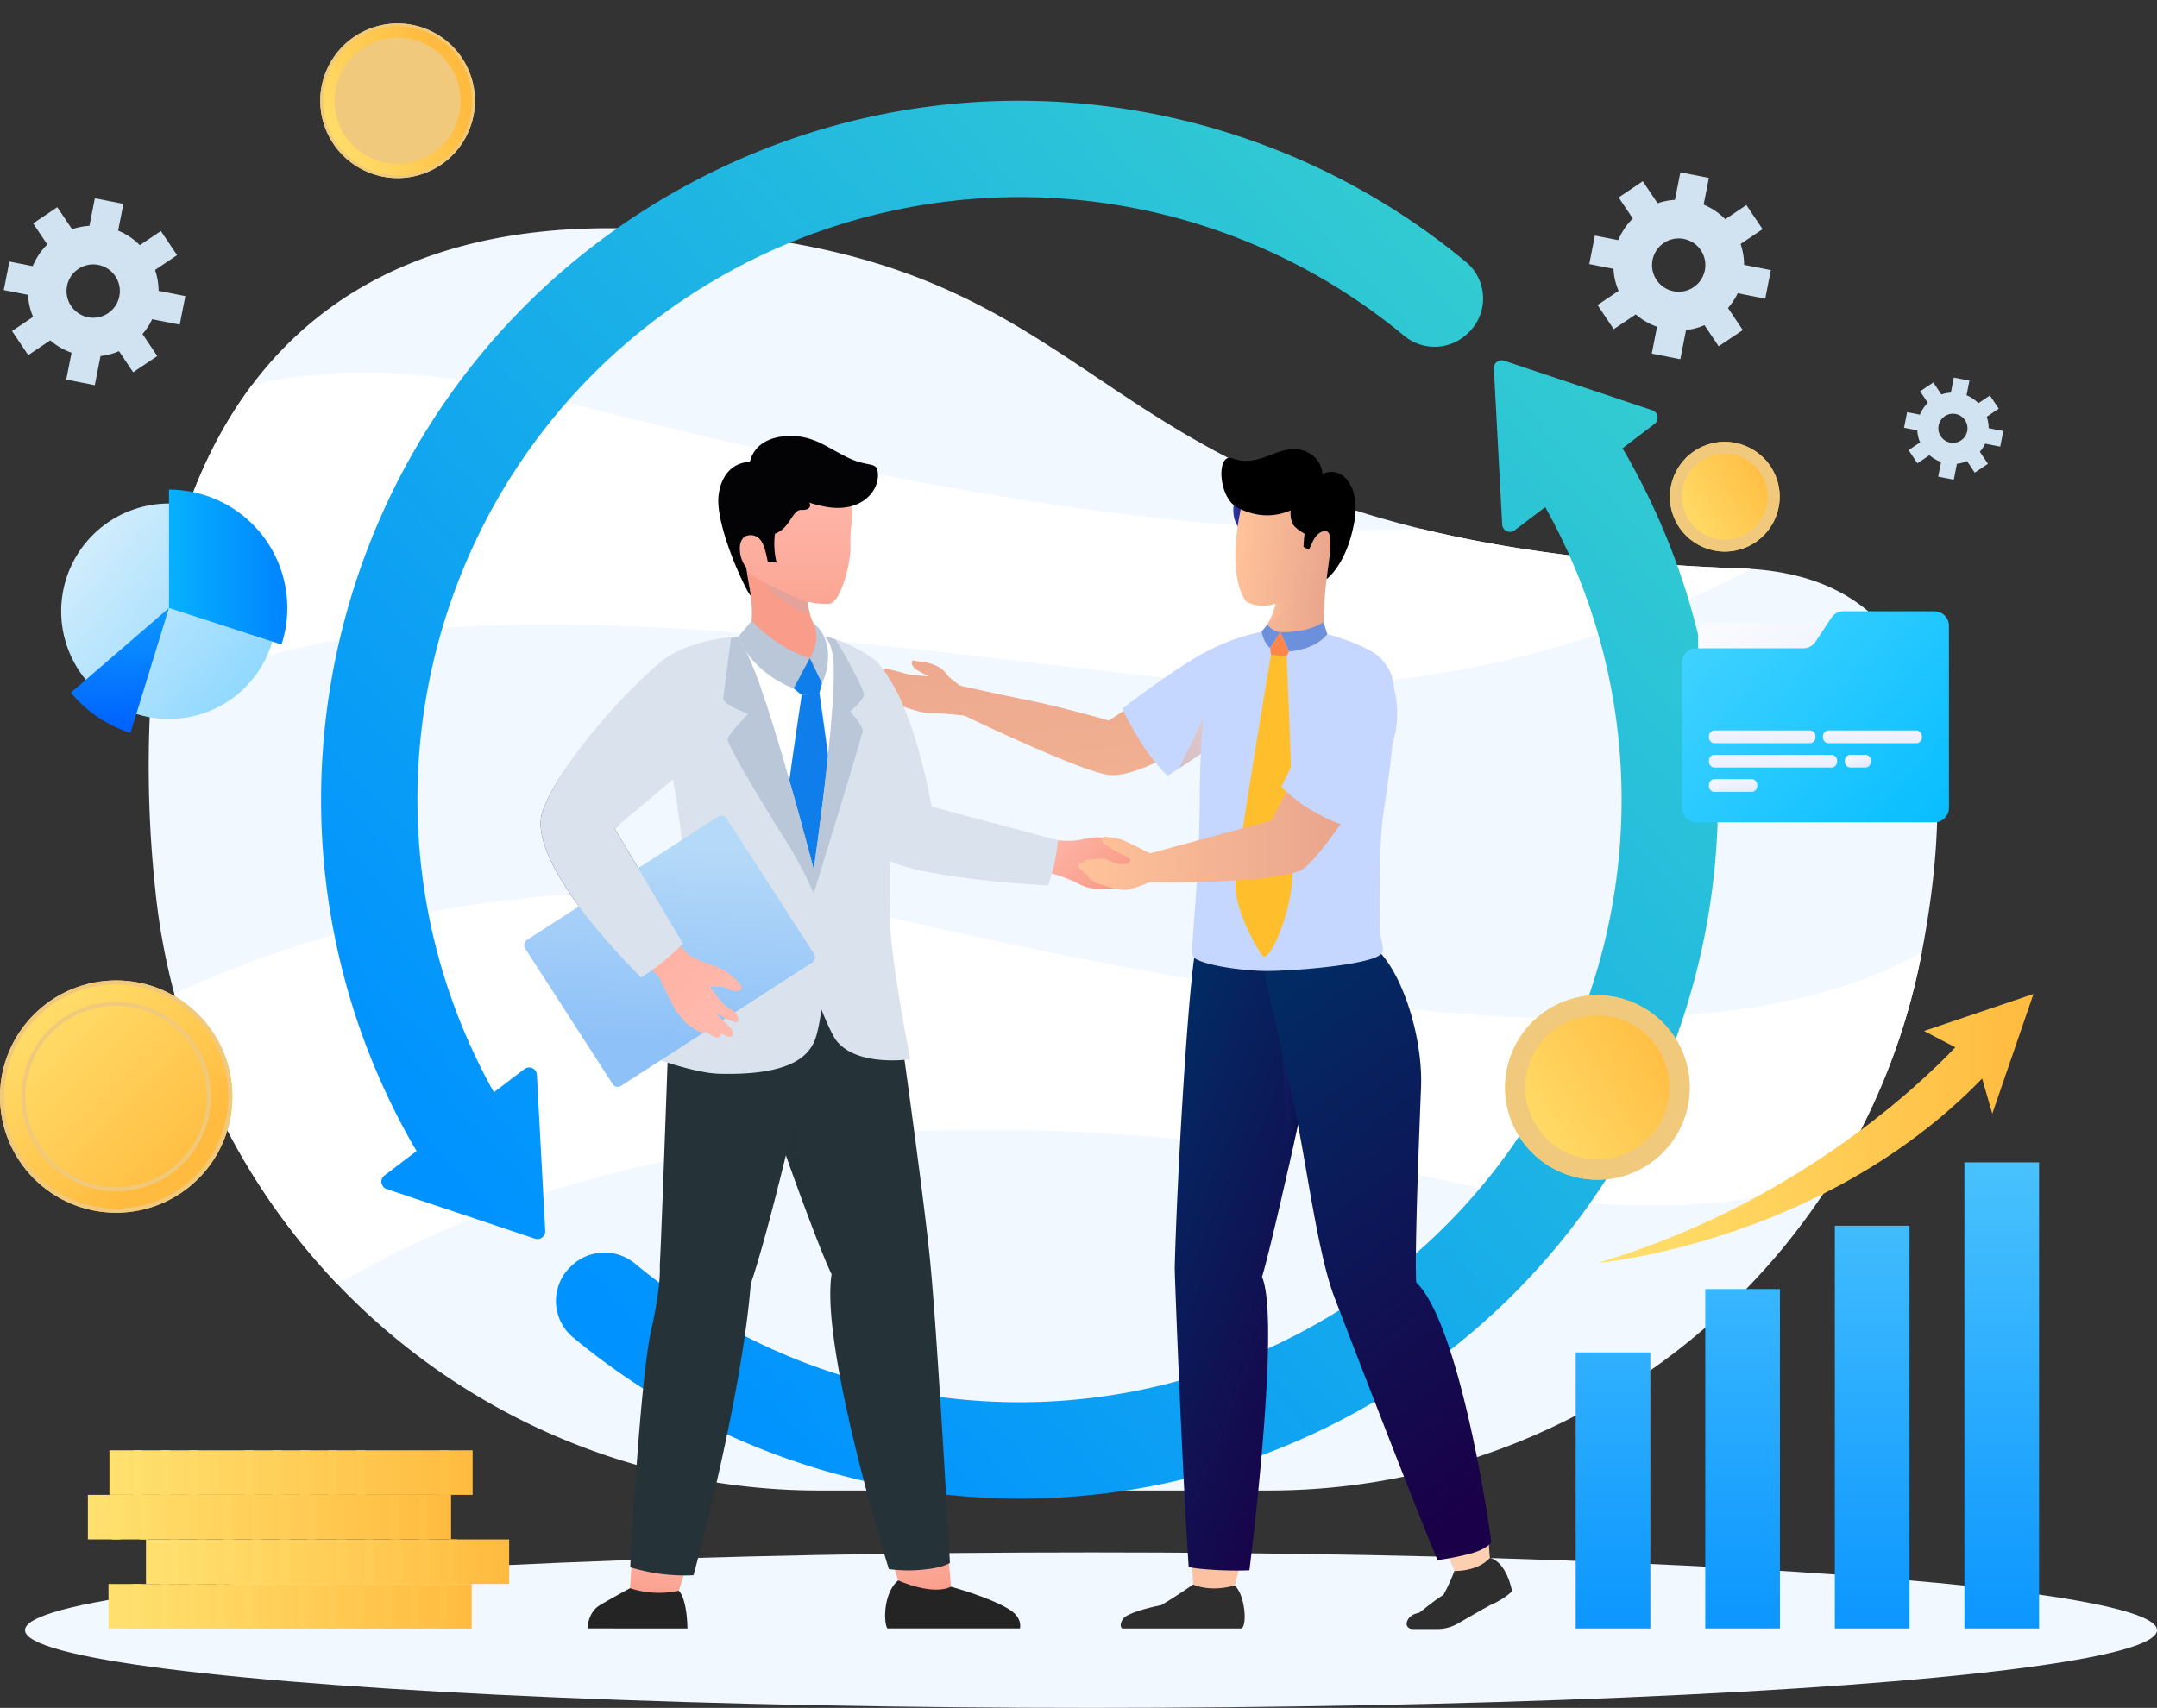<svg id="Why_Decentro_header" data-name="Why Decentro header" xmlns="http://www.w3.org/2000/svg" xmlns:xlink="http://www.w3.org/1999/xlink" width="736.212" height="583.044" viewBox="0 0 736.212 583.044">
  <rect x="0" y="0" width="736.212" height="583.044" fill="#333333" stroke="none"/>
  <defs>
    <linearGradient id="linear-gradient" x1="1" y1="0.199" x2="0.164" y2="0.934" gradientUnits="objectBoundingBox">
      <stop offset="0" stop-color="#32cbd1"/>
      <stop offset="1" stop-color="#0092ff"/>
    </linearGradient>
    <linearGradient id="linear-gradient-3" x1="0.456" y1="-0.048" x2="0.616" y2="0.911" gradientUnits="objectBoundingBox">
      <stop offset="0" stop-color="#ffb8ab"/>
      <stop offset="1" stop-color="#f99d8a"/>
    </linearGradient>
    <linearGradient id="linear-gradient-4" x1="0.575" y1="-0.162" x2="0.375" y2="0.888" xlink:href="#linear-gradient-3"/>
    <linearGradient id="linear-gradient-5" x1="0.705" y1="0.577" x2="1.017" y2="0.719" xlink:href="#linear-gradient-3"/>
    <linearGradient id="linear-gradient-6" x1="0.187" y1="-1.474" x2="0.187" y2="-0.007" xlink:href="#linear-gradient-3"/>
    <linearGradient id="linear-gradient-7" x1="0.5" y1="0.221" x2="0.5" y2="1.366" xlink:href="#linear-gradient-3"/>
    <linearGradient id="linear-gradient-8" x1="0.54" y1="-1.346" x2="0.54" y2="3.115" xlink:href="#linear-gradient-3"/>
    <linearGradient id="linear-gradient-9" y1="0.5" x2="4.127" y2="0.5" gradientUnits="objectBoundingBox">
      <stop offset="0" stop-color="#182c7e"/>
      <stop offset="1" stop-color="#1a0048"/>
    </linearGradient>
    <linearGradient id="linear-gradient-10" x1="0.133" y1="0.126" x2="0.82" y2="0.826" gradientUnits="objectBoundingBox">
      <stop offset="0" stop-color="#b5d9f8"/>
      <stop offset="1" stop-color="#8ec1f8"/>
    </linearGradient>
    <linearGradient id="linear-gradient-11" x1="0.698" y1="0.95" x2="0.219" y2="0.057" xlink:href="#linear-gradient-3"/>
    <linearGradient id="linear-gradient-12" x1="1.244" y1="3.922" x2="0.203" y2="-0.962" gradientUnits="objectBoundingBox">
      <stop offset="0" stop-color="#ffc39a"/>
      <stop offset="1" stop-color="#e8a38c"/>
    </linearGradient>
    <linearGradient id="linear-gradient-13" x1="5.5" y1="0.5" x2="-2.598" y2="0.5" gradientUnits="objectBoundingBox">
      <stop offset="0" stop-color="#fccfb0"/>
      <stop offset="1" stop-color="#fcba97"/>
    </linearGradient>
    <linearGradient id="linear-gradient-14" x1="1.331" y1="-0.088" x2="-0.198" y2="1.13" xlink:href="#linear-gradient-12"/>
    <linearGradient id="linear-gradient-15" x1="0.224" y1="-0.052" x2="0.772" y2="0.996" gradientUnits="objectBoundingBox">
      <stop offset="0" stop-color="#002e66"/>
      <stop offset="1" stop-color="#1a0048"/>
    </linearGradient>
    <linearGradient id="linear-gradient-16" x1="0.063" y1="0.5" x2="-9.08" y2="0.5" xlink:href="#linear-gradient-13"/>
    <linearGradient id="linear-gradient-17" x1="0.337" y1="-0.088" x2="0.643" y2="0.992" xlink:href="#linear-gradient-15"/>
    <linearGradient id="linear-gradient-18" x1="-0.489" y1="0.374" x2="1.003" y2="0.534" xlink:href="#linear-gradient-12"/>
    <linearGradient id="linear-gradient-19" x1="0" y1="0.5" x2="1" y2="0.5" xlink:href="#linear-gradient-12"/>
    <linearGradient id="linear-gradient-20" y1="0.5" x2="1" y2="0.5" gradientUnits="objectBoundingBox">
      <stop offset="0" stop-color="#3945ba"/>
      <stop offset="1" stop-color="#0c176f"/>
    </linearGradient>
    <linearGradient id="linear-gradient-21" x1="0.024" y1="0.456" x2="1.001" y2="0.589" xlink:href="#linear-gradient-12"/>
    <linearGradient id="linear-gradient-22" x1="0" y1="0.5" x2="1" y2="0.5" xlink:href="#linear-gradient-12"/>
    <linearGradient id="linear-gradient-23" x1="-0.586" y1="0.065" x2="0.91" y2="0.912" gradientUnits="objectBoundingBox">
      <stop offset="0" stop-color="#2e2a87"/>
      <stop offset="1" stop-color="#000e42"/>
    </linearGradient>
    <linearGradient id="linear-gradient-24" x1="0.5" y1="-0.823" x2="0.5" y2="1.324" gradientUnits="objectBoundingBox">
      <stop offset="0" stop-color="#4ec6fd"/>
      <stop offset="0.005" stop-color="#4dc5fd"/>
      <stop offset="1" stop-color="#008eff"/>
    </linearGradient>
    <linearGradient id="linear-gradient-25" x1="0.5" y1="-0.483" x2="0.5" y2="1.263" xlink:href="#linear-gradient-24"/>
    <linearGradient id="linear-gradient-26" x1="0.5" y1="-0.249" x2="0.5" y2="1.222" xlink:href="#linear-gradient-24"/>
    <linearGradient id="linear-gradient-27" x1="0.5" y1="-0.08" x2="0.5" y2="1.192" xlink:href="#linear-gradient-24"/>
    <linearGradient id="linear-gradient-28" y1="0.5" x2="1" y2="0.5" gradientUnits="objectBoundingBox">
      <stop offset="0" stop-color="#ffe16f"/>
      <stop offset="1" stop-color="#ffbb3f"/>
    </linearGradient>
    <linearGradient id="linear-gradient-29" x1="-0.174" y1="-0.11" x2="1.161" y2="1.098" gradientUnits="objectBoundingBox">
      <stop offset="0" stop-color="#fff"/>
      <stop offset="1" stop-color="#dee3fc"/>
    </linearGradient>
    <linearGradient id="linear-gradient-30" x1="-0.144" y1="0.032" x2="1.191" y2="1.002" gradientUnits="objectBoundingBox">
      <stop offset="0" stop-color="#49d5ff"/>
      <stop offset="1" stop-color="#0bf"/>
    </linearGradient>
    <linearGradient id="linear-gradient-31" x1="-0.018" y1="-1.985" x2="1.008" y2="2.938" xlink:href="#linear-gradient-29"/>
    <linearGradient id="linear-gradient-32" x1="-0.016" y1="-2.478" x2="1.007" y2="3.421" xlink:href="#linear-gradient-29"/>
    <linearGradient id="linear-gradient-33" x1="-0.053" y1="-0.148" x2="1.043" y2="1.135" xlink:href="#linear-gradient-29"/>
    <linearGradient id="linear-gradient-34" x1="-0.032" y1="-0.655" x2="1.022" y2="1.634" xlink:href="#linear-gradient-29"/>
    <linearGradient id="linear-gradient-35" x1="-0.019" y1="-1.813" x2="1.009" y2="2.769" xlink:href="#linear-gradient-29"/>
    <linearGradient id="linear-gradient-36" x1="0.981" y1="0.893" x2="-0.058" y2="0.044" gradientUnits="objectBoundingBox">
      <stop offset="0" stop-color="#89d7ff"/>
      <stop offset="0.217" stop-color="#9cdcfe"/>
      <stop offset="1" stop-color="#def1fb"/>
    </linearGradient>
    <linearGradient id="linear-gradient-37" y1="0.5" x2="1" y2="0.5" gradientUnits="objectBoundingBox">
      <stop offset="0" stop-color="#06b1fd"/>
      <stop offset="1" stop-color="#0084ff"/>
    </linearGradient>
    <linearGradient id="linear-gradient-38" x1="0.489" y1="-1.016" x2="0.505" y2="0.949" gradientUnits="objectBoundingBox">
      <stop offset="0" stop-color="#1ad2ff"/>
      <stop offset="1" stop-color="#0063ff"/>
    </linearGradient>
    <linearGradient id="linear-gradient-40" x1="0.099" y1="0.026" x2="0.742" y2="0.786" xlink:href="#linear-gradient-28"/>
    <linearGradient id="linear-gradient-41" x1="-0.054" y1="-0.054" x2="0.968" y2="0.968" xlink:href="#linear-gradient-28"/>
    <linearGradient id="linear-gradient-44" x1="-0.054" y1="-0.054" x2="0.968" y2="0.968" xlink:href="#linear-gradient-28"/>
    <linearGradient id="linear-gradient-50" x1="-0.054" y1="-0.054" x2="0.968" y2="0.968" xlink:href="#linear-gradient-28"/>
    <linearGradient id="linear-gradient-52" x1="-33.387" y1="0.5" x2="9.822" y2="0.5" xlink:href="#linear-gradient-28"/>
    <linearGradient id="linear-gradient-53" x1="-36.614" y1="0.5" x2="6.594" y2="0.5" xlink:href="#linear-gradient-28"/>
    <linearGradient id="linear-gradient-54" x1="-1.113" y1="0.5" x2="42.091" y2="0.5" xlink:href="#linear-gradient-28"/>
    <linearGradient id="linear-gradient-55" x1="-4.34" y1="0.5" x2="38.871" y2="0.5" xlink:href="#linear-gradient-28"/>
    <linearGradient id="linear-gradient-56" x1="-7.567" y1="0.5" x2="35.641" y2="0.5" xlink:href="#linear-gradient-28"/>
    <linearGradient id="linear-gradient-57" x1="-10.793" y1="0.5" x2="32.41" y2="0.5" xlink:href="#linear-gradient-28"/>
    <linearGradient id="linear-gradient-58" x1="-14.022" y1="0.5" x2="29.186" y2="0.5" xlink:href="#linear-gradient-28"/>
    <linearGradient id="linear-gradient-59" x1="-17.25" y1="0.5" x2="25.959" y2="0.5" xlink:href="#linear-gradient-28"/>
    <linearGradient id="linear-gradient-60" x1="-20.476" y1="0.5" x2="22.73" y2="0.5" xlink:href="#linear-gradient-28"/>
    <linearGradient id="linear-gradient-61" x1="-23.704" y1="0.5" x2="19.504" y2="0.5" xlink:href="#linear-gradient-28"/>
    <linearGradient id="linear-gradient-62" x1="-26.932" y1="0.5" x2="16.277" y2="0.5" xlink:href="#linear-gradient-28"/>
    <linearGradient id="linear-gradient-63" x1="-30.156" y1="0.5" x2="13.047" y2="0.5" xlink:href="#linear-gradient-28"/>
    <linearGradient id="linear-gradient-65" x1="-33.383" y1="0.5" x2="9.821" y2="0.5" xlink:href="#linear-gradient-28"/>
    <linearGradient id="linear-gradient-67" x1="-1.112" y1="0.5" x2="42.096" y2="0.5" xlink:href="#linear-gradient-28"/>
    <linearGradient id="linear-gradient-68" x1="-4.339" y1="0.5" x2="38.864" y2="0.5" xlink:href="#linear-gradient-28"/>
    <linearGradient id="linear-gradient-69" x1="-7.567" y1="0.5" x2="35.641" y2="0.5" xlink:href="#linear-gradient-28"/>
    <linearGradient id="linear-gradient-70" x1="-10.795" y1="0.5" x2="32.413" y2="0.5" xlink:href="#linear-gradient-28"/>
    <linearGradient id="linear-gradient-71" x1="-14.021" y1="0.5" x2="29.183" y2="0.5" xlink:href="#linear-gradient-28"/>
    <linearGradient id="linear-gradient-73" x1="-20.477" y1="0.5" x2="22.731" y2="0.5" xlink:href="#linear-gradient-28"/>
    <linearGradient id="linear-gradient-74" x1="-23.702" y1="0.5" x2="19.502" y2="0.5" xlink:href="#linear-gradient-28"/>
    <linearGradient id="linear-gradient-75" x1="-26.932" y1="0.5" x2="16.276" y2="0.5" xlink:href="#linear-gradient-28"/>
    <linearGradient id="linear-gradient-76" x1="-30.159" y1="0.5" x2="13.049" y2="0.5" xlink:href="#linear-gradient-28"/>
    <linearGradient id="linear-gradient-78" x1="-33.387" y1="0.5" x2="9.822" y2="0.5" xlink:href="#linear-gradient-28"/>
    <linearGradient id="linear-gradient-79" x1="-36.614" y1="0.5" x2="6.594" y2="0.5" xlink:href="#linear-gradient-28"/>
    <linearGradient id="linear-gradient-80" x1="-1.112" y1="0.5" x2="42.091" y2="0.5" xlink:href="#linear-gradient-28"/>
    <linearGradient id="linear-gradient-81" x1="-4.34" y1="0.5" x2="38.868" y2="0.5" xlink:href="#linear-gradient-28"/>
    <linearGradient id="linear-gradient-84" x1="-14.022" y1="0.5" x2="29.186" y2="0.5" xlink:href="#linear-gradient-28"/>
    <linearGradient id="linear-gradient-85" x1="-17.25" y1="0.5" x2="25.959" y2="0.5" xlink:href="#linear-gradient-28"/>
    <linearGradient id="linear-gradient-86" x1="-20.475" y1="0.5" x2="22.729" y2="0.5" xlink:href="#linear-gradient-28"/>
    <linearGradient id="linear-gradient-87" x1="-23.705" y1="0.5" x2="19.504" y2="0.5" xlink:href="#linear-gradient-28"/>
    <linearGradient id="linear-gradient-92" x1="-36.61" y1="0.5" x2="6.594" y2="0.5" xlink:href="#linear-gradient-28"/>
    <linearGradient id="linear-gradient-93" x1="-1.112" y1="0.5" x2="42.096" y2="0.5" xlink:href="#linear-gradient-28"/>
    <linearGradient id="linear-gradient-94" x1="-4.34" y1="0.5" x2="38.868" y2="0.5" xlink:href="#linear-gradient-28"/>
    <linearGradient id="linear-gradient-95" x1="-7.567" y1="0.5" x2="35.637" y2="0.5" xlink:href="#linear-gradient-28"/>
    <linearGradient id="linear-gradient-97" x1="-14.023" y1="0.5" x2="29.188" y2="0.5" xlink:href="#linear-gradient-28"/>
    <linearGradient id="linear-gradient-98" x1="-17.248" y1="0.5" x2="25.956" y2="0.5" xlink:href="#linear-gradient-28"/>
    <linearGradient id="linear-gradient-99" x1="-20.477" y1="0.5" x2="22.731" y2="0.5" xlink:href="#linear-gradient-28"/>
    <linearGradient id="linear-gradient-100" x1="-23.704" y1="0.5" x2="19.504" y2="0.5" xlink:href="#linear-gradient-28"/>
    <linearGradient id="linear-gradient-101" x1="-26.929" y1="0.5" x2="16.275" y2="0.5" xlink:href="#linear-gradient-28"/>
  </defs>
  <g id="Why_Decentro_header-2" data-name="Why Decentro header" transform="translate(-89.773 -24.097)" style="mix-blend-mode: normal;isolation: isolate">
    <g id="BACKGROUND" transform="translate(89.773 24.097)">
      <g id="Group_42872" data-name="Group 42872">
        <g id="Group_42846" data-name="Group 42846" transform="translate(1.287 58.825)">
          <g id="Group_42845" data-name="Group 42845">
            <g id="Group_42844" data-name="Group 42844" transform="translate(49.448 19.087)">
              <path id="Path_90919" data-name="Path 90919" d="M734.941,332.475c0,.014-.008.022-.008.036a224.482,224.482,0,0,1-30.714,77.961A227.408,227.408,0,0,1,511.907,516.329H358.6A227.192,227.192,0,0,1,194.15,445.893q-2.771-2.9-5.443-5.913a229.666,229.666,0,0,1-50.228-93.161,225.54,225.54,0,0,1-6.455-35.079c-.028-.286-.057-.563-.085-.849a396.774,396.774,0,0,1-1.7-62.047c2.467-43.717,13.488-81.684,34.807-109.994,24.808-32.946,63.567-52.8,119.024-53.418,2.3-.022,4.622-.022,6.969.014,152.8,2.3,147.72,71.983,272.87,102.562,28.6,6.989,64.009,11.94,109.666,13.566q1.542.053,3.039.158c64.109,4.1,71,64.173,58.324,130.743Z" transform="translate(-129.704 -85.417)" fill="#f2f8ff"/>
              <path id="Path_90920" data-name="Path 90920" d="M676.5,191.243c-43.3,22.611-110.95,46.812-192.427,37.989-123.66-13.388-279.326-39.294-353.948,9.123,2.467-43.717,13.488-81.684,34.807-109.994,26.12-6.063,59.337-6.312,101.285,4.522C357.119,156.357,475.145,182,563.8,177.519c28.6,6.989,64.009,11.94,109.666,13.566q1.542.053,3.039.158Z" transform="translate(-129.589 -74.929)" fill="#fff" style="mix-blend-mode: screen;isolation: isolate"/>
              <path id="Path_90921" data-name="Path 90921" d="M733.065,284.259a224.483,224.483,0,0,1-30.714,77.961c-31.306,9.423-72.954,12.889-126.9,1.105-131.8-28.8-276.358-28.274-383.171,34.316q-2.771-2.9-5.443-5.913a229.667,229.667,0,0,1-50.228-93.161c37.326-17.683,130.807-52.026,251.308-24.522,127.077,29,272.756,52.054,345.147,10.214Z" transform="translate(-127.835 -37.166)" fill="#fff" style="mix-blend-mode: screen;isolation: isolate"/>
            </g>
            <path id="Path_90922" data-name="Path 90922" d="M576.762,113.521l1.911-9.741-9.127-1.79a22.279,22.279,0,0,0-1.208-7.129l7.519-5.052-5.536-8.24-7.2,4.836a22.226,22.226,0,0,0-7.388-4.97l1.793-9.128L547.788,70.4,545.942,79.8a22.126,22.126,0,0,0-5.926,1.154l-5.052-7.522-8.24,5.536,4.836,7.2a22.226,22.226,0,0,0-4.97,7.388l-7.979-1.568-1.912,9.741,8.26,1.621a22.127,22.127,0,0,0,1.755,7.517l-7.2,4.836,5.536,8.24,7.522-5.052a22.209,22.209,0,0,0,7.256,4.216l-1.8,9.182,9.741,1.911,1.954-9.955a22.054,22.054,0,0,0,6.3-1.663l4.836,7.2,8.24-5.536-5.052-7.519a22.194,22.194,0,0,0,3.31-5.052l9.407,1.849Zm-24.465-3.9a9.1,9.1,0,1,1,2.479-12.626A9.107,9.107,0,0,1,552.3,109.62Z" transform="translate(24.455 -70.395)" fill="#d1e3f1"/>
            <path id="Path_90923" data-name="Path 90923" d="M150.85,120.5l1.911-9.742-9.127-1.79a22.311,22.311,0,0,0-1.207-7.129l7.519-5.052-5.536-8.24-7.2,4.836a22.227,22.227,0,0,0-7.388-4.97l1.793-9.128-9.741-1.911-1.846,9.407a22.126,22.126,0,0,0-5.926,1.154l-5.052-7.522-8.24,5.536,4.836,7.2a22.227,22.227,0,0,0-4.97,7.388L92.7,98.966l-1.913,9.742,8.26,1.621a22.157,22.157,0,0,0,1.753,7.517l-7.2,4.836,5.536,8.24,7.522-5.052a22.222,22.222,0,0,0,7.256,4.216l-1.8,9.182,9.742,1.911,1.954-9.954a22.059,22.059,0,0,0,6.3-1.664l4.836,7.2,8.24-5.536-5.052-7.519a22.19,22.19,0,0,0,3.31-5.052l9.407,1.849Zm-24.465-3.9a9.1,9.1,0,1,1,2.479-12.626A9.108,9.108,0,0,1,126.385,116.6Z" transform="translate(-90.786 -68.507)" fill="#d1e3f1"/>
            <path id="Path_90924" data-name="Path 90924" d="M634.079,149.117l1.044-5.324-4.987-.978a12.226,12.226,0,0,0-.659-3.9l4.109-2.761-3.025-4.5-3.934,2.643a12.134,12.134,0,0,0-4.038-2.717l.98-4.988-5.324-1.044-1.009,5.141a12.125,12.125,0,0,0-3.239.63l-2.761-4.11-4.5,3.025,2.643,3.934a12.134,12.134,0,0,0-2.716,4.038l-4.361-.856-1.046,5.324,4.514.886a12.087,12.087,0,0,0,.959,4.108l-3.935,2.643,3.025,4.5,4.11-2.761a12.123,12.123,0,0,0,3.965,2.3l-.986,5.019,5.324,1.044,1.069-5.441a12.057,12.057,0,0,0,3.446-.91L625.389,158l4.5-3.025-2.761-4.109a12.114,12.114,0,0,0,1.808-2.761l5.141,1.01Zm-13.369-2.132a4.973,4.973,0,1,1,1.354-6.9A4.978,4.978,0,0,1,620.71,146.985Z" transform="translate(47.334 -55.472)" fill="#d1e3f1"/>
          </g>
          <ellipse id="Ellipse_2867" data-name="Ellipse 2867" cx="363.838" cy="26.542" rx="363.838" ry="26.542" transform="translate(7.249 471.134)" fill="#f2f8ff"/>
        </g>
        <g id="Group_42847" data-name="Group 42847" transform="translate(109.596 34.394)">
          <path id="Path_90925" data-name="Path 90925" d="M567.259,130.71l-.329.3a16.292,16.292,0,0,1-21.342.318A205.517,205.517,0,0,0,312.8,110.969C214.683,166.807,180.067,291.238,235,389.648l10.421-7.923a2.65,2.65,0,0,1,4.258,1.972l2.844,53.274a2.653,2.653,0,0,1-3.5,2.663L198.426,422.7a2.667,2.667,0,0,1-.756-4.652l10.947-8.334c-.443-.773-.92-1.529-1.365-2.3-65.092-114.4-25.117-259.924,89.288-325.032,88.74-50.481,196.187-37.763,270.32,23.886a16.185,16.185,0,0,1,.4,24.44Z" transform="translate(-176.03 -51.167)" fill="url(#linear-gradient)"/>
          <path id="Path_90926" data-name="Path 90926" d="M515.215,478.281c-88.738,50.48-196.184,37.763-270.319-23.87a16.184,16.184,0,0,1-.4-24.439l.347-.313a16.29,16.29,0,0,1,21.342-.318A205.493,205.493,0,0,0,498.959,449.7c98.115-55.821,132.732-180.269,77.8-278.679l-10.421,7.923a2.65,2.65,0,0,1-4.258-1.972L559.235,123.7a2.658,2.658,0,0,1,3.5-2.663l50.594,16.93a2.667,2.667,0,0,1,.756,4.652l-10.947,8.334c.443.772.92,1.528,1.365,2.3,65.091,114.4,25.117,259.924-89.288,325.032Z" transform="translate(-158.959 -32.3)" fill="url(#linear-gradient)"/>
        </g>
        <g id="Group_42852" data-name="Group 42852" transform="translate(178.056 148.821)">
          <g id="Group_42849" data-name="Group 42849">
            <path id="Path_90927" data-name="Path 90927" d="M327.133,436.575,332.1,452.25l9.421,7.165,8.589-5.015-1.5-18.735" transform="translate(-203.605 -61.558)" fill="url(#linear-gradient-3)"/>
            <path id="Path_90928" data-name="Path 90928" d="M259.842,441.167l-.968,15.1s10.666,3.531,15.468,2.5l4.307-14-18.807-3.6Z" transform="translate(-222.074 -60.069)" fill="url(#linear-gradient-4)"/>
            <g id="Group_42848" data-name="Group 42848" transform="translate(37.049 175.248)">
              <path id="Path_90929" data-name="Path 90929" d="M360.7,488.648s-2.248,1.509-7.613,2.1a50.482,50.482,0,0,1-13.232,0S316.375,415.4,320.3,390.122c-2.146-4.545-5.115-12.074-8.435-20.963v-.017c-3.119-8.318-6.523-17.827-9.794-27.134-8.067-22.908-15.3-44.625-15.3-44.625l53.144-18.229s11.354,79.424,13.987,106.038c2.549,25.793,6.792,103.455,6.792,103.455Z" transform="translate(-251.574 -279.154)" fill="#253238"/>
              <path id="Path_90930" data-name="Path 90930" d="M308.606,357.587c-3.119-8.318-6.523-17.828-9.794-27.134l5.148-8.587Z" transform="translate(-248.317 -267.597)" fill="#253238" opacity="0.4" style="mix-blend-mode: multiply;isolation: isolate"/>
              <path id="Path_90931" data-name="Path 90931" d="M323.722,295.57,272.491,294.5s-2.729,78.119-3.333,88.583c0,0,.562,6.612-2.925,21.914-3.854,16.918-7.163,80.964-7.163,80.964a63,63,0,0,0,21.592,2.725s16.289-59.133,19.562-99.5c8.682-25.664,23.5-93.61,23.5-93.61Z" transform="translate(-259.07 -275.002)" fill="#253238"/>
            </g>
            <path id="Path_90932" data-name="Path 90932" d="M411.272,265.98c-.184.536-.855.922-1.09,1.526-.3.722-.235,1.661-.62,2.381-.268.487,3.392,1.671,3.074,2.09-.487.671-5.3.639-6.009.727a15.287,15.287,0,0,1-9.276-1.827c-1.766-.921-7.208-3.187-9.74-3.522-9.425-1.241-44.709-3.89-51.15-6.59C322.525,254.912,312.8,229,312.8,229l29.348-2.348s2.94,17.83,4.08,19.507c1.141,1.694,34.558,8.969,45.125,10.059a25.019,25.019,0,0,0,7.061-.268c1.812-.5,5.692-1.287,7.989-.482s10.786,5.591,11.04,6.166c0,0,0,4.123-6.167,4.344Z" transform="translate(-207.484 -118.112)" fill="url(#linear-gradient-5)"/>
            <path id="Path_90933" data-name="Path 90933" d="M387.443,278.594a61.642,61.642,0,0,0,3.4-15.435L347.71,251.69s-4.789-28.47-14.26-43.437c-2.122-3.354-4.093-6.148-5.451-6.865-12.932-6.834-16.373,38.806-16.373,38.806s7.7,17.633,18.754,28.127c8.245,7.825,57.063,10.273,57.063,10.273Z" transform="translate(-207.8 -125.137)" fill="#d9e2ed"/>
            <path id="Path_90934" data-name="Path 90934" d="M346.963,321.738s-2.224.733-58.33-.132c.827-3.171-17-75.9-16.849-81.317.135-4.263-5.164-28.411-3.307-32.129,2.567-5.184,13.75-9.081,25.009-12.046,8.486-2.235,18.082-4.227,18.082-4.227l14.485,5.333s11.26,6.385,13.3,8.481c1.781,7.809,3.2,71.627,3.625,85.747.126,3.988,3.983,30.291,3.983,30.291Z" transform="translate(-219.583 -127.519)" fill="#fff"/>
            <path id="Path_90935" data-name="Path 90935" d="M308.741,214.22c-11.687-2.267-20.665-13.53-20.665-13.53l2.96-1.511a5.72,5.72,0,0,0,1.555-3.3c1.036-10.327-3.1-20.907-3.1-20.907,7.25,5.105,16.847,8.174,21.572,9.857a58.332,58.332,0,0,0,1.465,8.01c.588,2.021,1.384,3.838,2.465,4.649.276.207,5.436,19-6.251,16.728Z" transform="translate(-214.173 -132.095)" fill="url(#linear-gradient-6)"/>
            <path id="Path_90936" data-name="Path 90936" d="M310.678,191.322c-8.23-1.732-15.769-10.73-15.769-10.73l14.3,2.72a58.322,58.322,0,0,0,1.465,8.01Z" transform="translate(-212.324 -130.575)" fill="#e3a39a" style="mix-blend-mode: multiply;isolation: isolate"/>
            <path id="Path_90937" data-name="Path 90937" d="M319.422,196.788a27.161,27.161,0,0,1-8.747-1.1s-3.288-1.3-7.651-3.35v-.02c-3.827-1.788-9.127-4.173-12.455-7.528-.023-.023-2.7-6.258-2.7-6.258-2.606-9.409,1.236-20.5,3.945-24.079,8.668-11.478,31.35-8.222,35.243,9.387a11.643,11.643,0,0,1,.14,4.127,57.349,57.349,0,0,0-.525,9.274c.165,5.894-3.455,19.3-7.252,19.55Z" transform="translate(-214.463 -139.469)" fill="url(#linear-gradient-7)"/>
            <path id="Path_90938" data-name="Path 90938" d="M317.7,165.059a34.993,34.993,0,0,1-4.14-1.151c.8.278,1.163,2.729-2.366,2.57-3.328-.149-3.692,6.059-9.13,8.167a27.015,27.015,0,0,0,.563,9.827l-3-.318c-.381-1.685-1-5.324-2.288-7.1,0-.015-.016-.015-.016-.032a4.3,4.3,0,0,0-4.657-1.78c-1.177.3-2.669,1.541-2.574,4.688a10.35,10.35,0,0,0,2.178,6.23c.508,4.117,1.478,8.217,1.526,9.536-.969-.1-12.361-23.761-10.95-34.375,1.089-8.181,6.214-11.189,10.647-11.189,2.227-9.243,13.33-9.678,18.911-8.344,5.234,1.252,8.439,3.814,14.383,6.754,6.833,3.37,9.747,1.468,10.32,4.662,1.145,6.4-5.53,15.195-19.4,11.857Z" transform="translate(-215.622 -141.226)" fill="#030305"/>
            <path id="Path_90939" data-name="Path 90939" d="M373.594,465.122H328.285c-1.354-2.354-1.257-12.284,3.709-16.4,0,0,11.519,5.3,18.014,2.159,0,0,12.8,3.426,19.794,7.67,3.414,2.074,4.091,4.551,3.791,6.575Z" transform="translate(-203.494 -58.026)" fill="#242424"/>
            <path id="Path_90940" data-name="Path 90940" d="M262.111,450.817s-6.273,3.389-10.364,5.845-4.16,7.894-4.16,7.894H281.7s0-9.679-2.929-12.881a31.939,31.939,0,0,1-16.664-.858Z" transform="translate(-225.128 -57.458)" fill="#242424"/>
            <path id="Path_90941" data-name="Path 90941" d="M294.445,169.053v.017c0-.017-.017-.017-.017-.033Z" transform="translate(-212.454 -133.701)" fill="url(#linear-gradient-8)"/>
            <path id="Path_90942" data-name="Path 90942" d="M307.056,211s-9.876,64.286-8.984,76.584,12.891,30.75,15.112,30.77c2.83.024,9.3-20.428,9.557-29.651s-9.625-78.4-9.625-78.4Z" transform="translate(-211.483 -122.536)" fill="#0f7eeb"/>
            <path id="Path_90943" data-name="Path 90943" d="M292.648,190.939s8.919,9.576,19.879,12.721l-5.563,10.271s-13.544-4.507-18.888-17.562l4.572-5.43Z" transform="translate(-214.173 -127.775)" fill="#b9c7d8"/>
            <path id="Path_90944" data-name="Path 90944" d="M308.509,191.429s2.971,5.18-1.189,12.1l4.16,8.524s4.929-9.749-.421-17.887a8.049,8.049,0,0,0-1.075-1.277l-1.474-1.459Z" transform="translate(-208.966 -127.643)" fill="#b9c7d8"/>
            <path id="Path_90945" data-name="Path 90945" d="M308.5,200.95l-5.563,10.271,2.781,2.306s4.7.07,6.061-.7l.88-3.354Z" transform="translate(-210.15 -125.066)" fill="#0f7eeb"/>
            <path id="Path_90946" data-name="Path 90946" d="M324.485,195.369s2.011,1.047,2.23,10.489c.419,18.665-6.859,68.758-6.859,68.758S306.3,222.524,298.963,205.17a74.307,74.307,0,0,0-4.879-9.961s-15.026.118-25.926,8.085c-1.123.822-1.747,2.915-2.265,4.376l5.568,34.463s7.92,39.429,3.774,65.186c-1.316,8.174-8.613,32.143-8.613,32.143s13.063,4.663,20.771,4.892c25.993.769,30.958-7.017,32.8-11.375,1.367-3.229,2.276-10.541,2.276-10.541s3.282,8.224,5.066,10.541c7.092,9.209,25.26,6.415,25.26,6.415s-5.031-25.532-6.5-40.877c-1.481-15.5.41-62.268.41-62.268s-1.564-21.565-6.334-33.374c-3.066-2.541-11.645-7.017-15.89-7.5Z" transform="translate(-220.175 -126.62)" fill="#d9e2ed"/>
            <path id="Path_90947" data-name="Path 90947" d="M235.712,251.988c-6.484,18.018,33.624,56.868,33.624,56.868a80.668,80.668,0,0,0,14.255-11.6l-23.352-39.3,19.578-18.473-5.571-34.472c-12.053,9.875-32.715,30.8-38.535,46.973Z" transform="translate(-228.533 -123.966)" fill="url(#linear-gradient-9)"/>
            <rect id="Rectangle_13043" data-name="Rectangle 13043" width="59.284" height="81.878" rx="2.005" transform="matrix(0.542, 0.84, -0.84, 0.542, 68.813, 128.81)" fill="url(#linear-gradient-10)"/>
            <path id="Path_90948" data-name="Path 90948" d="M297.9,308.72c3.634,2.2,6.261,1.065,5.485-.489s-4.549-4.7-5.991-5.48-5.044-2.062-6.819-2.728c-.633-.238-1.6-.654-2.584-1.093a12.123,12.123,0,0,1-5.549-4.974c-5.292-9.069-19.745-33.954-22.287-39.557,5.218-5.387,9.838-9.79,15.491-15.45.944-.945-17.388-20.773-17.388-20.773s-24.014,25.8-22.878,33.677c2.766,19.172,39.777,52.952,39.777,52.952.686,1.578,5.754,11.628,5.754,11.628s2.446,3.1,3.513,4.226c.865.911,4.688,3.422,5.685,3.471.474.024.783-.183.844-.541,1.71,1.152,3.342,2.113,4.091,2.151,1.02.051,1.595-.527,1.394-1.478a8.024,8.024,0,0,0,2.725,1.269c1.664.084,2.164-1.5,0-3.662s-5.527-5.306-5.527-5.306l-.015-.018a9.694,9.694,0,0,0,.8.665c1.221.832,5.314,3.074,6.74,3.287,1.664.249,1.5-1.067.832-2.4s-2.719-1.941-4.494-3.606a47.842,47.842,0,0,1-4.659-5.991,16.442,16.442,0,0,1,5.062.22Z" transform="translate(-228.443 -120.405)" fill="url(#linear-gradient-11)"/>
            <path id="Path_90949" data-name="Path 90949" d="M235.712,252.817c-6.484,18.018,33.624,56.868,33.624,56.868a80.667,80.667,0,0,0,14.255-11.6l-23.352-39.3,22.3-18.7-6.519-38.14c-12.053,9.875-34.491,34.692-40.312,50.867Z" transform="translate(-228.533 -124.796)" fill="#d9e2ed"/>
            <path id="Path_90950" data-name="Path 90950" d="M327.38,220.654s4.545,5.232,4.293,6.607c-.452,2.649-16.737,55.56-16.737,55.56a137.235,137.235,0,0,0-9.458-17.91c-5.668-8.871-20.444-33.138-19.923-34.915.536-1.794,7.026-8.5,7.026-8.5s-8.7-3.035-8.486-5.349c.2-2.3,2.633-20.51,2.633-20.51,1.526-.3,2.432-.4,2.432-.4a75.862,75.862,0,0,1,4.88,9.961c7.345,17.357,20.9,69.446,20.9,69.446s7.278-50.092,6.859-68.758c-.219-9.442-3.362-10.748-3.362-10.748a15.792,15.792,0,0,1,3.849.915c2.784,4.109,10.029,17.481,9.811,19.057-.2,1.577-4.713,5.551-4.713,5.551Z" transform="translate(-215.251 -126.64)" fill="#b9c7d8"/>
          </g>
          <g id="Group_42851" data-name="Group 42851" transform="translate(123.5 4.485)">
            <path id="Path_90951" data-name="Path 90951" d="M428.033,231.958s-14.322,9.223-23.545,8.7c-3.655-.2-13.081-3.823-23.093-8.116s-20.628-9.274-26.715-12.176c0,0-7.429-.855-10.917-.788-3.287.067-7.932-1.61-9.794-2.264a62.58,62.58,0,0,0-4.713-9.307c-.738-1.174-1.476-2.281-2.146-3.254.235-.352.771-.335,1.626-.2,2.013.319,6.842,1.744,6.842,1.744l2.448.285c2.448.268,4.545.352,4.545.352s-3.774-1.677-4.964-2.868-1.191-2.8,0-2.448,3.841.135,7.194,1.61c3.354,1.459,3.506,3,5.249,4.461a35.414,35.414,0,0,0,3.338,2.5c4.561,1.006,15.361,3.387,23.428,5,10.481,2.1,27.251,6.859,27.251,6.859l11.941-7.967,12.025,17.877Z" transform="translate(-327.111 -129.384)" fill="url(#linear-gradient-12)"/>
            <path id="Path_90952" data-name="Path 90952" d="M432.033,464.8c-.033.016-.084.016-.117.033H391.349c-.352-.184-.3-.335-.3-.335s-.737-.846.5-2.859c1.241-2,8.617-3.871,13.178-4.793,5.109-3.019,10.853-7.039,10.853-7.039,5.064,1.978,14.171.319,14.171.319,3.723,3.572,4.209,14.054,2.281,14.674Z" transform="translate(-309.87 -62.218)" fill="#2e2e2e"/>
            <path id="Path_90953" data-name="Path 90953" d="M503.629,454.1a25.219,25.219,0,0,1-6.756,4.373c-1.509.682-6.756,3.737-11.929,6.719a13.792,13.792,0,0,1-6.719,1.761h-8.48c-1.581,0-2.154-1.079-2.11-1.766.113-1.775,1.607-3.265,4.087-3.732.615-.112,3.124-2.659,8.5-6.192a65.142,65.142,0,0,0,3.721-8.134,26.317,26.317,0,0,0,12.114-4.464c4.814,1.329,6.906,8.034,7.571,11.434Z" transform="translate(-289.089 -64.15)" fill="#2e2e2e"/>
            <path id="Path_90954" data-name="Path 90954" d="M409.973,444.778c.146,2.23.288,4.367.426,6.383,3.953,1.835,9.74,1.684,14.167.321.257-.806.78-2.733,1.475-5.524a57.244,57.244,0,0,1-16.068-1.182Z" transform="translate(-304.691 -63.578)" fill="url(#linear-gradient-13)"/>
            <path id="Path_90955" data-name="Path 90955" d="M436.5,194.3l-10.247,35.15c-1.577,1.224-3.337,2.516-5.148,3.79-3.723,2.667-7.631,5.249-10.431,7.077v.016c-2.4,1.559-3.991,2.565-3.991,2.565-9.19-8.989-15.429-22.958-15.429-22.958s16.167-12.426,26.682-18.364c10.5-5.936,18.564-7.278,18.564-7.278Z" transform="translate(-309.755 -131.351)" fill="#c5d7ff"/>
            <path id="Path_90956" data-name="Path 90956" d="M417.51,218.5l-.536,8.6c-3.723,2.667-7.631,5.249-10.431,7.077l8.235-17.223,2.734,1.542Z" transform="translate(-305.619 -125.219)" opacity="0.5" fill="url(#linear-gradient-14)" style="mix-blend-mode: multiply;isolation: isolate"/>
            <path id="Path_90957" data-name="Path 90957" d="M442.73,280.143c-6.6-9.608-23.7-4.842-29.354-2.743-2.553,1-7.092,75.543-8.039,111.82-.036,1.622,2.353,65.328,4.767,102.12,2.995.738,12.887,1.461,20.727,1.107,3.46-27.939,9.642-87.893,4.295-100.144,1.664-5.372,5.693-22.489,8.984-37.072,1.3-5.787,2.5-11.159,3.367-15.263.813-3.727,1.381-6.411,1.532-7.339a73.751,73.751,0,0,0,.851-7.85c.832-13.542-.246-34.556-7.13-44.637Z" transform="translate(-305.945 -109.692)" fill="url(#linear-gradient-15)"/>
            <path id="Path_90958" data-name="Path 90958" d="M493.034,443.755c-.15-1.343-.264-3.081-.379-5.123h0a34.807,34.807,0,0,1-13.849,4.523h0c1.327,3.07,2.105,4.917,2.114,5.064,0,0,7.829.351,12.114-4.465Z" transform="translate(-286.066 -65.241)" fill="url(#linear-gradient-16)"/>
            <path id="Path_90959" data-name="Path 90959" d="M507.215,481.534c-2.586-19.442-12.533-76.095-25.617-88.551-.667-11.455,1.5-62.35,1.654-66.908.577-17.3-6.6-39.425-15.582-47.25l-39.544.821,11.354,51.418c3.988,16.009,8.106,51.307,14.255,67.111.522,1.342,27.86,72.66,35.173,89.581a89.481,89.481,0,0,0,11.529-2.306c5.829-1.656,6.779-3.913,6.779-3.913Z" transform="translate(-299.779 -108.481)" fill="url(#linear-gradient-17)"/>
            <path id="Path_90960" data-name="Path 90960" d="M420.007,200.582c1.856-2.62,8.8-5.4,14.528-6.794a47.154,47.154,0,0,1,20.224.705c9.9,2.565,17.719,6.225,19.984,9,4.212,5.171,7.284,8.4.522,52.823-1.451,9.527-1.225,31.977-1.225,37.638s2,8.4.581,10.04c-3.178,3.682-29,5.869-39.2,5.869-9.081,0-24.539-2.42-25.323-5.33-.624-2.316,2.377-25.849,2.5-51.942.2-44.466,5.76-50.114,7.415-52.012Z" transform="translate(-304.681 -131.699)" fill="#c5d7ff"/>
            <path id="Path_90961" data-name="Path 90961" d="M433.769,200.071s-11.914,70.316-12.144,78.691,8.528,24.3,9.768,24.306c2.719.008,7.795-12.356,9.379-23.053s-1.638-79.525-1.638-79.525l-5.367-.419Z" transform="translate(-301.539 -129.79)" fill="#ffbf2c"/>
            <g id="Group_42850" data-name="Group 42850" transform="translate(115.328)">
              <path id="Path_90962" data-name="Path 90962" d="M449.537,201.719a16.909,16.909,0,0,1-20.224-.705s1.332-2.54,1.555-3a22.868,22.868,0,0,0,2.443-6.319c.072-.211.1-.446.169-.69a24.336,24.336,0,0,0,.44-3.016,25.6,25.6,0,0,0-.158-6.19l1.015-.821,16.758-13.18,1.908-1.489s-.554,3.2-1.315,7.892c-.419,2.661-.922,5.781-1.419,9.074-.971,6.687-1.175,18.44-1.175,18.44Z" transform="translate(-414.785 -138.924)" fill="url(#linear-gradient-18)"/>
              <path id="Path_90963" data-name="Path 90963" d="M445.574,180.422l-.013.02c-2.4,3.483-7.814,10.438-14.887,14.331a22.868,22.868,0,0,0,2.443-6.319,15.45,15.45,0,0,1-3.086.595c.046-.765.084-1.564.061-2.4l1.122-.671,2.515-1.23,13.238-6.448s-.473.814-1.39,2.119Z" transform="translate(-414.591 -135.68)" opacity="0.5" fill="url(#linear-gradient-19)" style="mix-blend-mode: multiply;isolation: isolate"/>
              <path id="Path_90964" data-name="Path 90964" d="M421.553,158.429s-2.248,6.719,2.96,11.259l1.822-10.9-4.782-.357Z" transform="translate(-417.016 -141.057)" fill="url(#linear-gradient-20)"/>
              <path id="Path_90965" data-name="Path 90965" d="M450.587,184.125a36.744,36.744,0,0,1-2.738,3.387l-.013.02a31.456,31.456,0,0,1-5.443,4.7,23.049,23.049,0,0,1-7,3.315,15.452,15.452,0,0,1-3.086.595,11.763,11.763,0,0,1-7.056-1.339c-4.176-6.2-4.025-16.252-3.068-23.883.371-3.087.889-5.772,1.283-7.656.367-1.7.652-2.716.652-2.716.018-.074.022-.128.039-.2,1.813-9.852,14.978-10.2,24.033-4.648a16.08,16.08,0,0,1,1.532,1.056,17.581,17.581,0,0,1,5.841,6.856c2.124,4.653.822,9.945-1.352,14.444q-.179.358-.356.717a42.027,42.027,0,0,1-3.269,5.357Z" transform="translate(-416.866 -142.772)" fill="url(#linear-gradient-21)"/>
              <path id="Path_90966" data-name="Path 90966" d="M452.387,153.386A9.012,9.012,0,0,0,447.612,146c-9.094-4.707-15.85,5.757-26.009,1.919-5.461-2.063-4.965,13.384,1.814,16.863,7.235,3.711,13.439,2.9,18.122.894a8.479,8.479,0,0,0,.821,4.861c.7,1.138,2.748,2.452,3.9,3.131-.2,1.706-.33,3.269-.347,4.464l1.785.972a27.021,27.021,0,0,0,1.23-2.5s1.666-4.165,4.7-3.789c3.015.377.595,11.563.178,16.285,0,0,6.922-4.939,9.462-19.676,2.277-13.115-5.321-19.324-10.88-16.037Z" transform="translate(-417.879 -144.756)"/>
            </g>
            <path id="Path_90967" data-name="Path 90967" d="M474.978,240.129s-14.573,22.808-19.89,24.821c-10.565,4.025-40.164,4.075-51,3.941-1.978.487-6.439,2.649-8.955,2.616a18.492,18.492,0,0,1-3.606-.6c-1.309-.335-2.565-.722-3.371-.99a13.138,13.138,0,0,1-4.913-2.331,2.542,2.542,0,0,1-.587-1.158,12.965,12.965,0,0,1-1.241-.7,1.229,1.229,0,0,1-.386-.972c-1.794-.57-1.845-1.526-1.559-2.013.268-.487,1.812-.587,1.812-.587a1.3,1.3,0,0,1,1.023-.939c.6-.2,6.239-.419,6.289-.436,1.023.536,4.142,2.08,5.987,1.962,2.231-.135,3.068-1.158,2.248-1.912a14.661,14.661,0,0,0-2.818-1.71.762.762,0,0,1-.135-.067,34.25,34.25,0,0,1-5.517-3.287c-1.526-1.325-.755-2.146-.285-2.381.47-.219,5.283.6,6.306.99,1.929.722,9.559,4.629,9.559,4.629l41.422-11.186,7.949-15.261,21.667,7.58Z" transform="translate(-312.979 -121.001)" fill="url(#linear-gradient-22)"/>
            <path id="Path_90968" data-name="Path 90968" d="M457.67,258.1s-4,.483-15.286-6.472a53.92,53.92,0,0,1-8.381-6.9c3.911-7.988,6.956-14.156,17.007-34.34,4.446-8.928,14.511-9.116,14.511-9.116s7.97,3.019,7.97,18.886c0,12.637-8.736,25.988-15.821,37.944Z" transform="translate(-298.189 -129.466)" fill="#c5d7ff"/>
            <path id="Path_90969" data-name="Path 90969" d="M439.631,330.976c-.87,4.1-2.062,9.476-3.367,15.263l-1.929-38.66Z" transform="translate(-298.099 -100.7)" opacity="0.5" fill="url(#linear-gradient-23)" style="mix-blend-mode: multiply;isolation: isolate"/>
            <path id="Path_90970" data-name="Path 90970" d="M448.458,191.265s-5.031,3.676-14.778,3.4l3,6.6s8.739-.423,13.069-5.923l-1.295-4.076Z" transform="translate(-298.276 -132.172)" fill="#6d90dd"/>
            <path id="Path_90971" data-name="Path 90971" d="M430.641,191.876a6.433,6.433,0,0,0,4.39,2.621l-3.415,5.451s-2.133-1.432-2.931-5.649l1.955-2.423Z" transform="translate(-299.628 -132.007)" fill="#6d90dd"/>
            <path id="Path_90972" data-name="Path 90972" d="M434.406,193.939l-3.414,5.45.241,2.342,5.367.419.811-1.607Z" transform="translate(-299.003 -131.449)" fill="#ff864a"/>
          </g>
        </g>
        <g id="Group_42871" data-name="Group 42871">
          <g id="Group_42856" data-name="Group 42856" transform="translate(20.89 167.15)">
            <g id="Group_42853" data-name="Group 42853" transform="translate(516.923 172.172)">
              <rect id="Rectangle_13044" data-name="Rectangle 13044" width="25.479" height="94.241" transform="translate(0 122.359)" fill="url(#linear-gradient-24)"/>
              <rect id="Rectangle_13045" data-name="Rectangle 13045" width="25.479" height="115.864" transform="translate(44.222 100.735)" fill="url(#linear-gradient-25)"/>
              <rect id="Rectangle_13046" data-name="Rectangle 13046" width="25.479" height="137.486" transform="translate(88.445 79.112)" fill="url(#linear-gradient-26)"/>
              <rect id="Rectangle_13047" data-name="Rectangle 13047" width="25.479" height="159.109" transform="translate(132.667 57.49)" fill="url(#linear-gradient-27)"/>
              <path id="Path_90973" data-name="Path 90973" d="M667.714,291.159,630.379,303.8l10.669,5.58c-13.182,13.826-55.725,53.947-122.17,73.632,0,0,77.017-6.815,131.313-62.982l3.474,11.987,14.05-40.857Z" transform="translate(-511.481 -291.159)" fill="url(#linear-gradient-28)"/>
            </g>
            <g id="Group_42854" data-name="Group 42854" transform="translate(553.168 41.525)">
              <rect id="Rectangle_13048" data-name="Rectangle 13048" width="80.049" height="50.8" rx="2.669" transform="translate(5.547 4.01)" fill="url(#linear-gradient-29)"/>
              <path id="Path_90974" data-name="Path 90974" d="M592.583,190.558l-5.415,8.193a4.956,4.956,0,0,1-4.135,2.224H546.538a4.957,4.957,0,0,0-4.957,4.957v49.5a4.956,4.956,0,0,0,4.957,4.956h81.23a4.956,4.956,0,0,0,4.957-4.956V193.291a4.956,4.956,0,0,0-4.957-4.957h-31.05a4.954,4.954,0,0,0-4.135,2.224Z" transform="translate(-541.582 -188.334)" fill="url(#linear-gradient-30)"/>
              <path id="Path_90975" data-name="Path 90975" d="M583.453,224.706H550.59a1.994,1.994,0,0,1-1.736-2.176h0a1.993,1.993,0,0,1,1.736-2.176h32.863a1.994,1.994,0,0,1,1.736,2.176h0A1.993,1.993,0,0,1,583.453,224.706Z" transform="translate(-539.614 -179.67)" fill="url(#linear-gradient-31)"/>
              <path id="Path_90976" data-name="Path 90976" d="M590.821,231.245H550.59a1.994,1.994,0,0,1-1.736-2.176h0a1.993,1.993,0,0,1,1.736-2.176h40.232a1.994,1.994,0,0,1,1.736,2.176h0A1.993,1.993,0,0,1,590.821,231.245Z" transform="translate(-539.614 -177.901)" fill="url(#linear-gradient-32)"/>
              <path id="Path_90977" data-name="Path 90977" d="M592.507,231.245h-5.4a1.994,1.994,0,0,1-1.736-2.176h0a1.993,1.993,0,0,1,1.736-2.176h5.4a1.994,1.994,0,0,1,1.736,2.176h0A1.993,1.993,0,0,1,592.507,231.245Z" transform="translate(-529.734 -177.901)" fill="url(#linear-gradient-33)"/>
              <path id="Path_90978" data-name="Path 90978" d="M563.584,237.784h-13a1.994,1.994,0,0,1-1.736-2.176h0a1.993,1.993,0,0,1,1.736-2.176h13a1.994,1.994,0,0,1,1.736,2.176h0A1.993,1.993,0,0,1,563.584,237.784Z" transform="translate(-539.614 -176.132)" fill="url(#linear-gradient-34)"/>
              <path id="Path_90979" data-name="Path 90979" d="M611.5,224.706H581.211a1.994,1.994,0,0,1-1.736-2.176h0a1.993,1.993,0,0,1,1.736-2.176H611.5a1.993,1.993,0,0,1,1.734,2.176h0A1.993,1.993,0,0,1,611.5,224.706Z" transform="translate(-531.329 -179.67)" fill="url(#linear-gradient-35)"/>
            </g>
            <g id="Group_42855" data-name="Group 42855">
              <path id="Path_90980" data-name="Path 90980" d="M179.756,196.149a36.26,36.26,0,0,1-1.8,11.358,36.777,36.777,0,0,1-63.345,12.058v-.016a36.771,36.771,0,1,1,65.141-23.4Z" transform="translate(-106.214 -154.642)" fill="url(#linear-gradient-36)"/>
              <path id="Path_90981" data-name="Path 90981" d="M175.55,196.04a39.858,39.858,0,0,1-1.974,12.478L135.162,196.04V155.652A40.4,40.4,0,0,1,175.55,196.04Z" transform="translate(-98.381 -155.652)" fill="url(#linear-gradient-37)"/>
              <path id="Path_90982" data-name="Path 90982" d="M142.287,187.444,129.157,230.1a43.493,43.493,0,0,1-20.334-13.731v-.019l33.464-28.907Z" transform="translate(-105.508 -147.05)" fill="url(#linear-gradient-38)"/>
            </g>
          </g>
          <g id="Group_42870" data-name="Group 42870">
            <g id="Group_42857" data-name="Group 42857" transform="translate(0 334.697)">
              <circle id="Ellipse_2868" data-name="Ellipse 2868" cx="39.65" cy="39.65" r="39.65" fill="url(#linear-gradient-28)"/>
              <circle id="Ellipse_2869" data-name="Ellipse 2869" cx="39.65" cy="39.65" r="39.65" fill="#f0c97c" style="mix-blend-mode: screen;isolation: isolate"/>
              <circle id="Ellipse_2870" data-name="Ellipse 2870" cx="38.256" cy="38.256" r="38.256" transform="translate(1.394 1.394)" fill="url(#linear-gradient-40)"/>
              <circle id="Ellipse_2871" data-name="Ellipse 2871" cx="32.325" cy="32.325" r="32.325" transform="translate(7.325 7.325)" fill="#f0c97c" style="mix-blend-mode: multiply;isolation: isolate"/>
              <circle id="Ellipse_2872" data-name="Ellipse 2872" cx="30.989" cy="30.989" r="30.989" transform="translate(8.66 8.66)" fill="url(#linear-gradient-41)"/>
            </g>
            <g id="Group_42858" data-name="Group 42858" transform="translate(564.197 145.057)">
              <circle id="Ellipse_2873" data-name="Ellipse 2873" cx="18.728" cy="18.728" r="18.728" transform="matrix(0.923, -0.385, 0.385, 0.923, 0, 14.434)" fill="url(#linear-gradient-28)"/>
              <circle id="Ellipse_2874" data-name="Ellipse 2874" cx="18.728" cy="18.728" r="18.728" transform="matrix(0.923, -0.385, 0.385, 0.923, 0, 14.434)" fill="#f0c97c" style="mix-blend-mode: screen;isolation: isolate"/>
              <circle id="Ellipse_2875" data-name="Ellipse 2875" cx="18.069" cy="18.069" r="18.069" transform="translate(2.77 37.96) rotate(-76.781)" fill="url(#linear-gradient-40)"/>
              <circle id="Ellipse_2876" data-name="Ellipse 2876" cx="15.267" cy="15.267" r="15.267" transform="translate(3.861 18.145) rotate(-27.882)" fill="#f0c97c" style="mix-blend-mode: multiply;isolation: isolate"/>
              <circle id="Ellipse_2877" data-name="Ellipse 2877" cx="14.637" cy="14.637" r="14.637" transform="translate(6.9 35.397) rotate(-76.769)" fill="url(#linear-gradient-44)"/>
            </g>
            <g id="Group_42859" data-name="Group 42859" transform="translate(101.315)">
              <circle id="Ellipse_2878" data-name="Ellipse 2878" cx="26.39" cy="26.39" r="26.39" transform="translate(0 19.909) rotate(-22.161)" fill="url(#linear-gradient-28)"/>
              <circle id="Ellipse_2879" data-name="Ellipse 2879" cx="26.39" cy="26.39" r="26.39" transform="translate(0 19.909) rotate(-22.161)" fill="#f0c97c" style="mix-blend-mode: screen;isolation: isolate"/>
              <circle id="Ellipse_2880" data-name="Ellipse 2880" cx="25.461" cy="25.461" r="25.461" transform="translate(3.792 53.369) rotate(-76.807)" fill="url(#linear-gradient-40)"/>
              <circle id="Ellipse_2881" data-name="Ellipse 2881" cx="21.513" cy="21.513" r="21.513" transform="translate(6.247 22.843) rotate(-22.691)" fill="#f0c97c" style="mix-blend-mode: multiply;isolation: isolate"/>
              <circle id="Ellipse_2882" data-name="Ellipse 2882" cx="20.625" cy="20.625" r="20.625" transform="translate(9.6 49.758) rotate(-76.79)" fill="url(#linear-gradient-41)"/>
            </g>
            <g id="Group_42860" data-name="Group 42860" transform="translate(504.026 330.069)">
              <circle id="Ellipse_2883" data-name="Ellipse 2883" cx="31.484" cy="31.484" r="31.484" transform="translate(0 24.237) rotate(-22.639)" fill="url(#linear-gradient-28)"/>
              <circle id="Ellipse_2884" data-name="Ellipse 2884" cx="31.484" cy="31.484" r="31.484" transform="translate(0 24.237) rotate(-22.639)" fill="#f0c97c" style="mix-blend-mode: screen;isolation: isolate"/>
              <path id="Path_90983" data-name="Path 90983" d="M555.718,322.748a30.376,30.376,0,1,1-30.376-30.376A30.376,30.376,0,0,1,555.718,322.748Z" transform="translate(-484.164 -281.578)" fill="url(#linear-gradient-40)"/>
              <circle id="Ellipse_2885" data-name="Ellipse 2885" cx="25.667" cy="25.667" r="25.667" transform="translate(7.794 26.921) rotate(-21.889)" fill="#f0c97c" style="mix-blend-mode: multiply;isolation: isolate"/>
              <circle id="Ellipse_2886" data-name="Ellipse 2886" cx="24.607" cy="24.607" r="24.607" transform="translate(11.584 59.486) rotate(-76.761)" fill="url(#linear-gradient-50)"/>
            </g>
            <g id="Group_42869" data-name="Group 42869" transform="translate(29.996 495.102)">
              <g id="Group_42862" data-name="Group 42862" transform="translate(7.034 45.638)">
                <rect id="Rectangle_13049" data-name="Rectangle 13049" width="123.955" height="15.208" fill="url(#linear-gradient-28)"/>
                <g id="Group_42861" data-name="Group 42861" transform="translate(8.181)" style="mix-blend-mode: multiply;isolation: isolate">
                  <rect id="Rectangle_13050" data-name="Rectangle 13050" width="2.948" height="15.213" transform="translate(95.132)" fill="url(#linear-gradient-52)"/>
                  <rect id="Rectangle_13051" data-name="Rectangle 13051" width="2.948" height="15.213" transform="translate(104.646)" fill="url(#linear-gradient-53)"/>
                  <rect id="Rectangle_13052" data-name="Rectangle 13052" width="2.948" height="15.213" fill="url(#linear-gradient-54)"/>
                  <rect id="Rectangle_13053" data-name="Rectangle 13053" width="2.948" height="15.213" transform="translate(9.513)" fill="url(#linear-gradient-55)"/>
                  <rect id="Rectangle_13054" data-name="Rectangle 13054" width="2.948" height="15.213" transform="translate(19.026)" fill="url(#linear-gradient-56)"/>
                  <rect id="Rectangle_13055" data-name="Rectangle 13055" width="2.948" height="15.213" transform="translate(28.54)" fill="url(#linear-gradient-57)"/>
                  <rect id="Rectangle_13056" data-name="Rectangle 13056" width="2.948" height="15.213" transform="translate(38.052)" fill="url(#linear-gradient-58)"/>
                  <rect id="Rectangle_13057" data-name="Rectangle 13057" width="2.948" height="15.213" transform="translate(47.565)" fill="url(#linear-gradient-59)"/>
                  <rect id="Rectangle_13058" data-name="Rectangle 13058" width="2.948" height="15.213" transform="translate(57.079)" fill="url(#linear-gradient-60)"/>
                  <rect id="Rectangle_13059" data-name="Rectangle 13059" width="2.948" height="15.213" transform="translate(66.592)" fill="url(#linear-gradient-61)"/>
                  <rect id="Rectangle_13060" data-name="Rectangle 13060" width="2.948" height="15.213" transform="translate(76.105)" fill="url(#linear-gradient-62)"/>
                  <rect id="Rectangle_13061" data-name="Rectangle 13061" width="2.948" height="15.213" transform="translate(85.619)" fill="url(#linear-gradient-63)"/>
                </g>
              </g>
              <g id="Group_42864" data-name="Group 42864" transform="translate(19.83 30.425)">
                <rect id="Rectangle_13062" data-name="Rectangle 13062" width="123.955" height="15.208" fill="url(#linear-gradient-28)"/>
                <g id="Group_42863" data-name="Group 42863" transform="translate(8.181)" style="mix-blend-mode: multiply;isolation: isolate">
                  <rect id="Rectangle_13063" data-name="Rectangle 13063" width="2.948" height="15.213" transform="translate(95.132)" fill="url(#linear-gradient-65)"/>
                  <rect id="Rectangle_13064" data-name="Rectangle 13064" width="2.948" height="15.213" transform="translate(104.646)" fill="url(#linear-gradient-53)"/>
                  <rect id="Rectangle_13065" data-name="Rectangle 13065" width="2.948" height="15.213" fill="url(#linear-gradient-67)"/>
                  <rect id="Rectangle_13066" data-name="Rectangle 13066" width="2.948" height="15.213" transform="translate(9.513)" fill="url(#linear-gradient-68)"/>
                  <rect id="Rectangle_13067" data-name="Rectangle 13067" width="2.948" height="15.213" transform="translate(19.026)" fill="url(#linear-gradient-69)"/>
                  <rect id="Rectangle_13068" data-name="Rectangle 13068" width="2.948" height="15.213" transform="translate(28.54)" fill="url(#linear-gradient-70)"/>
                  <rect id="Rectangle_13069" data-name="Rectangle 13069" width="2.948" height="15.213" transform="translate(38.052)" fill="url(#linear-gradient-71)"/>
                  <rect id="Rectangle_13070" data-name="Rectangle 13070" width="2.948" height="15.213" transform="translate(47.565)" fill="url(#linear-gradient-59)"/>
                  <rect id="Rectangle_13071" data-name="Rectangle 13071" width="2.948" height="15.213" transform="translate(57.079)" fill="url(#linear-gradient-73)"/>
                  <rect id="Rectangle_13072" data-name="Rectangle 13072" width="2.948" height="15.213" transform="translate(66.592)" fill="url(#linear-gradient-74)"/>
                  <rect id="Rectangle_13073" data-name="Rectangle 13073" width="2.948" height="15.213" transform="translate(76.106)" fill="url(#linear-gradient-75)"/>
                  <rect id="Rectangle_13074" data-name="Rectangle 13074" width="2.948" height="15.213" transform="translate(85.619)" fill="url(#linear-gradient-76)"/>
                </g>
              </g>
              <g id="Group_42866" data-name="Group 42866" transform="translate(0 15.213)">
                <rect id="Rectangle_13075" data-name="Rectangle 13075" width="123.955" height="15.208" fill="url(#linear-gradient-28)"/>
                <g id="Group_42865" data-name="Group 42865" transform="translate(8.18)" style="mix-blend-mode: multiply;isolation: isolate">
                  <rect id="Rectangle_13076" data-name="Rectangle 13076" width="2.948" height="15.213" transform="translate(95.133)" fill="url(#linear-gradient-78)"/>
                  <rect id="Rectangle_13077" data-name="Rectangle 13077" width="2.948" height="15.213" transform="translate(104.646)" fill="url(#linear-gradient-79)"/>
                  <rect id="Rectangle_13078" data-name="Rectangle 13078" width="2.948" height="15.213" fill="url(#linear-gradient-80)"/>
                  <rect id="Rectangle_13079" data-name="Rectangle 13079" width="2.948" height="15.213" transform="translate(9.514)" fill="url(#linear-gradient-81)"/>
                  <rect id="Rectangle_13080" data-name="Rectangle 13080" width="2.948" height="15.213" transform="translate(19.027)" fill="url(#linear-gradient-56)"/>
                  <rect id="Rectangle_13081" data-name="Rectangle 13081" width="2.948" height="15.213" transform="translate(28.54)" fill="url(#linear-gradient-57)"/>
                  <rect id="Rectangle_13082" data-name="Rectangle 13082" width="2.948" height="15.213" transform="translate(38.054)" fill="url(#linear-gradient-84)"/>
                  <rect id="Rectangle_13083" data-name="Rectangle 13083" width="2.948" height="15.213" transform="translate(47.567)" fill="url(#linear-gradient-85)"/>
                  <rect id="Rectangle_13084" data-name="Rectangle 13084" width="2.948" height="15.213" transform="translate(57.079)" fill="url(#linear-gradient-86)"/>
                  <rect id="Rectangle_13085" data-name="Rectangle 13085" width="2.948" height="15.213" transform="translate(66.593)" fill="url(#linear-gradient-87)"/>
                  <rect id="Rectangle_13086" data-name="Rectangle 13086" width="2.948" height="15.213" transform="translate(76.106)" fill="url(#linear-gradient-75)"/>
                  <rect id="Rectangle_13087" data-name="Rectangle 13087" width="2.948" height="15.213" transform="translate(85.62)" fill="url(#linear-gradient-63)"/>
                </g>
              </g>
              <g id="Group_42868" data-name="Group 42868" transform="translate(7.359)">
                <rect id="Rectangle_13088" data-name="Rectangle 13088" width="123.955" height="15.208" fill="url(#linear-gradient-28)"/>
                <g id="Group_42867" data-name="Group 42867" transform="translate(8.181)" style="mix-blend-mode: multiply;isolation: isolate">
                  <rect id="Rectangle_13089" data-name="Rectangle 13089" width="2.948" height="15.213" transform="translate(95.133)" fill="url(#linear-gradient-78)"/>
                  <rect id="Rectangle_13090" data-name="Rectangle 13090" width="2.948" height="15.213" transform="translate(104.646)" fill="url(#linear-gradient-92)"/>
                  <rect id="Rectangle_13091" data-name="Rectangle 13091" width="2.948" height="15.213" fill="url(#linear-gradient-93)"/>
                  <rect id="Rectangle_13092" data-name="Rectangle 13092" width="2.948" height="15.213" transform="translate(9.513)" fill="url(#linear-gradient-94)"/>
                  <rect id="Rectangle_13093" data-name="Rectangle 13093" width="2.948" height="15.213" transform="translate(19.027)" fill="url(#linear-gradient-95)"/>
                  <rect id="Rectangle_13094" data-name="Rectangle 13094" width="2.948" height="15.213" transform="translate(28.54)" fill="url(#linear-gradient-70)"/>
                  <rect id="Rectangle_13095" data-name="Rectangle 13095" width="2.948" height="15.213" transform="translate(38.052)" fill="url(#linear-gradient-97)"/>
                  <rect id="Rectangle_13096" data-name="Rectangle 13096" width="2.948" height="15.213" transform="translate(47.567)" fill="url(#linear-gradient-98)"/>
                  <rect id="Rectangle_13097" data-name="Rectangle 13097" width="2.948" height="15.213" transform="translate(57.079)" fill="url(#linear-gradient-99)"/>
                  <rect id="Rectangle_13098" data-name="Rectangle 13098" width="2.948" height="15.213" transform="translate(66.592)" fill="url(#linear-gradient-100)"/>
                  <rect id="Rectangle_13099" data-name="Rectangle 13099" width="2.948" height="15.213" transform="translate(76.106)" fill="url(#linear-gradient-101)"/>
                  <rect id="Rectangle_13100" data-name="Rectangle 13100" width="2.948" height="15.213" transform="translate(85.619)" fill="url(#linear-gradient-76)"/>
                </g>
              </g>
            </g>
          </g>
        </g>
      </g>
    </g>
  </g>
</svg>
